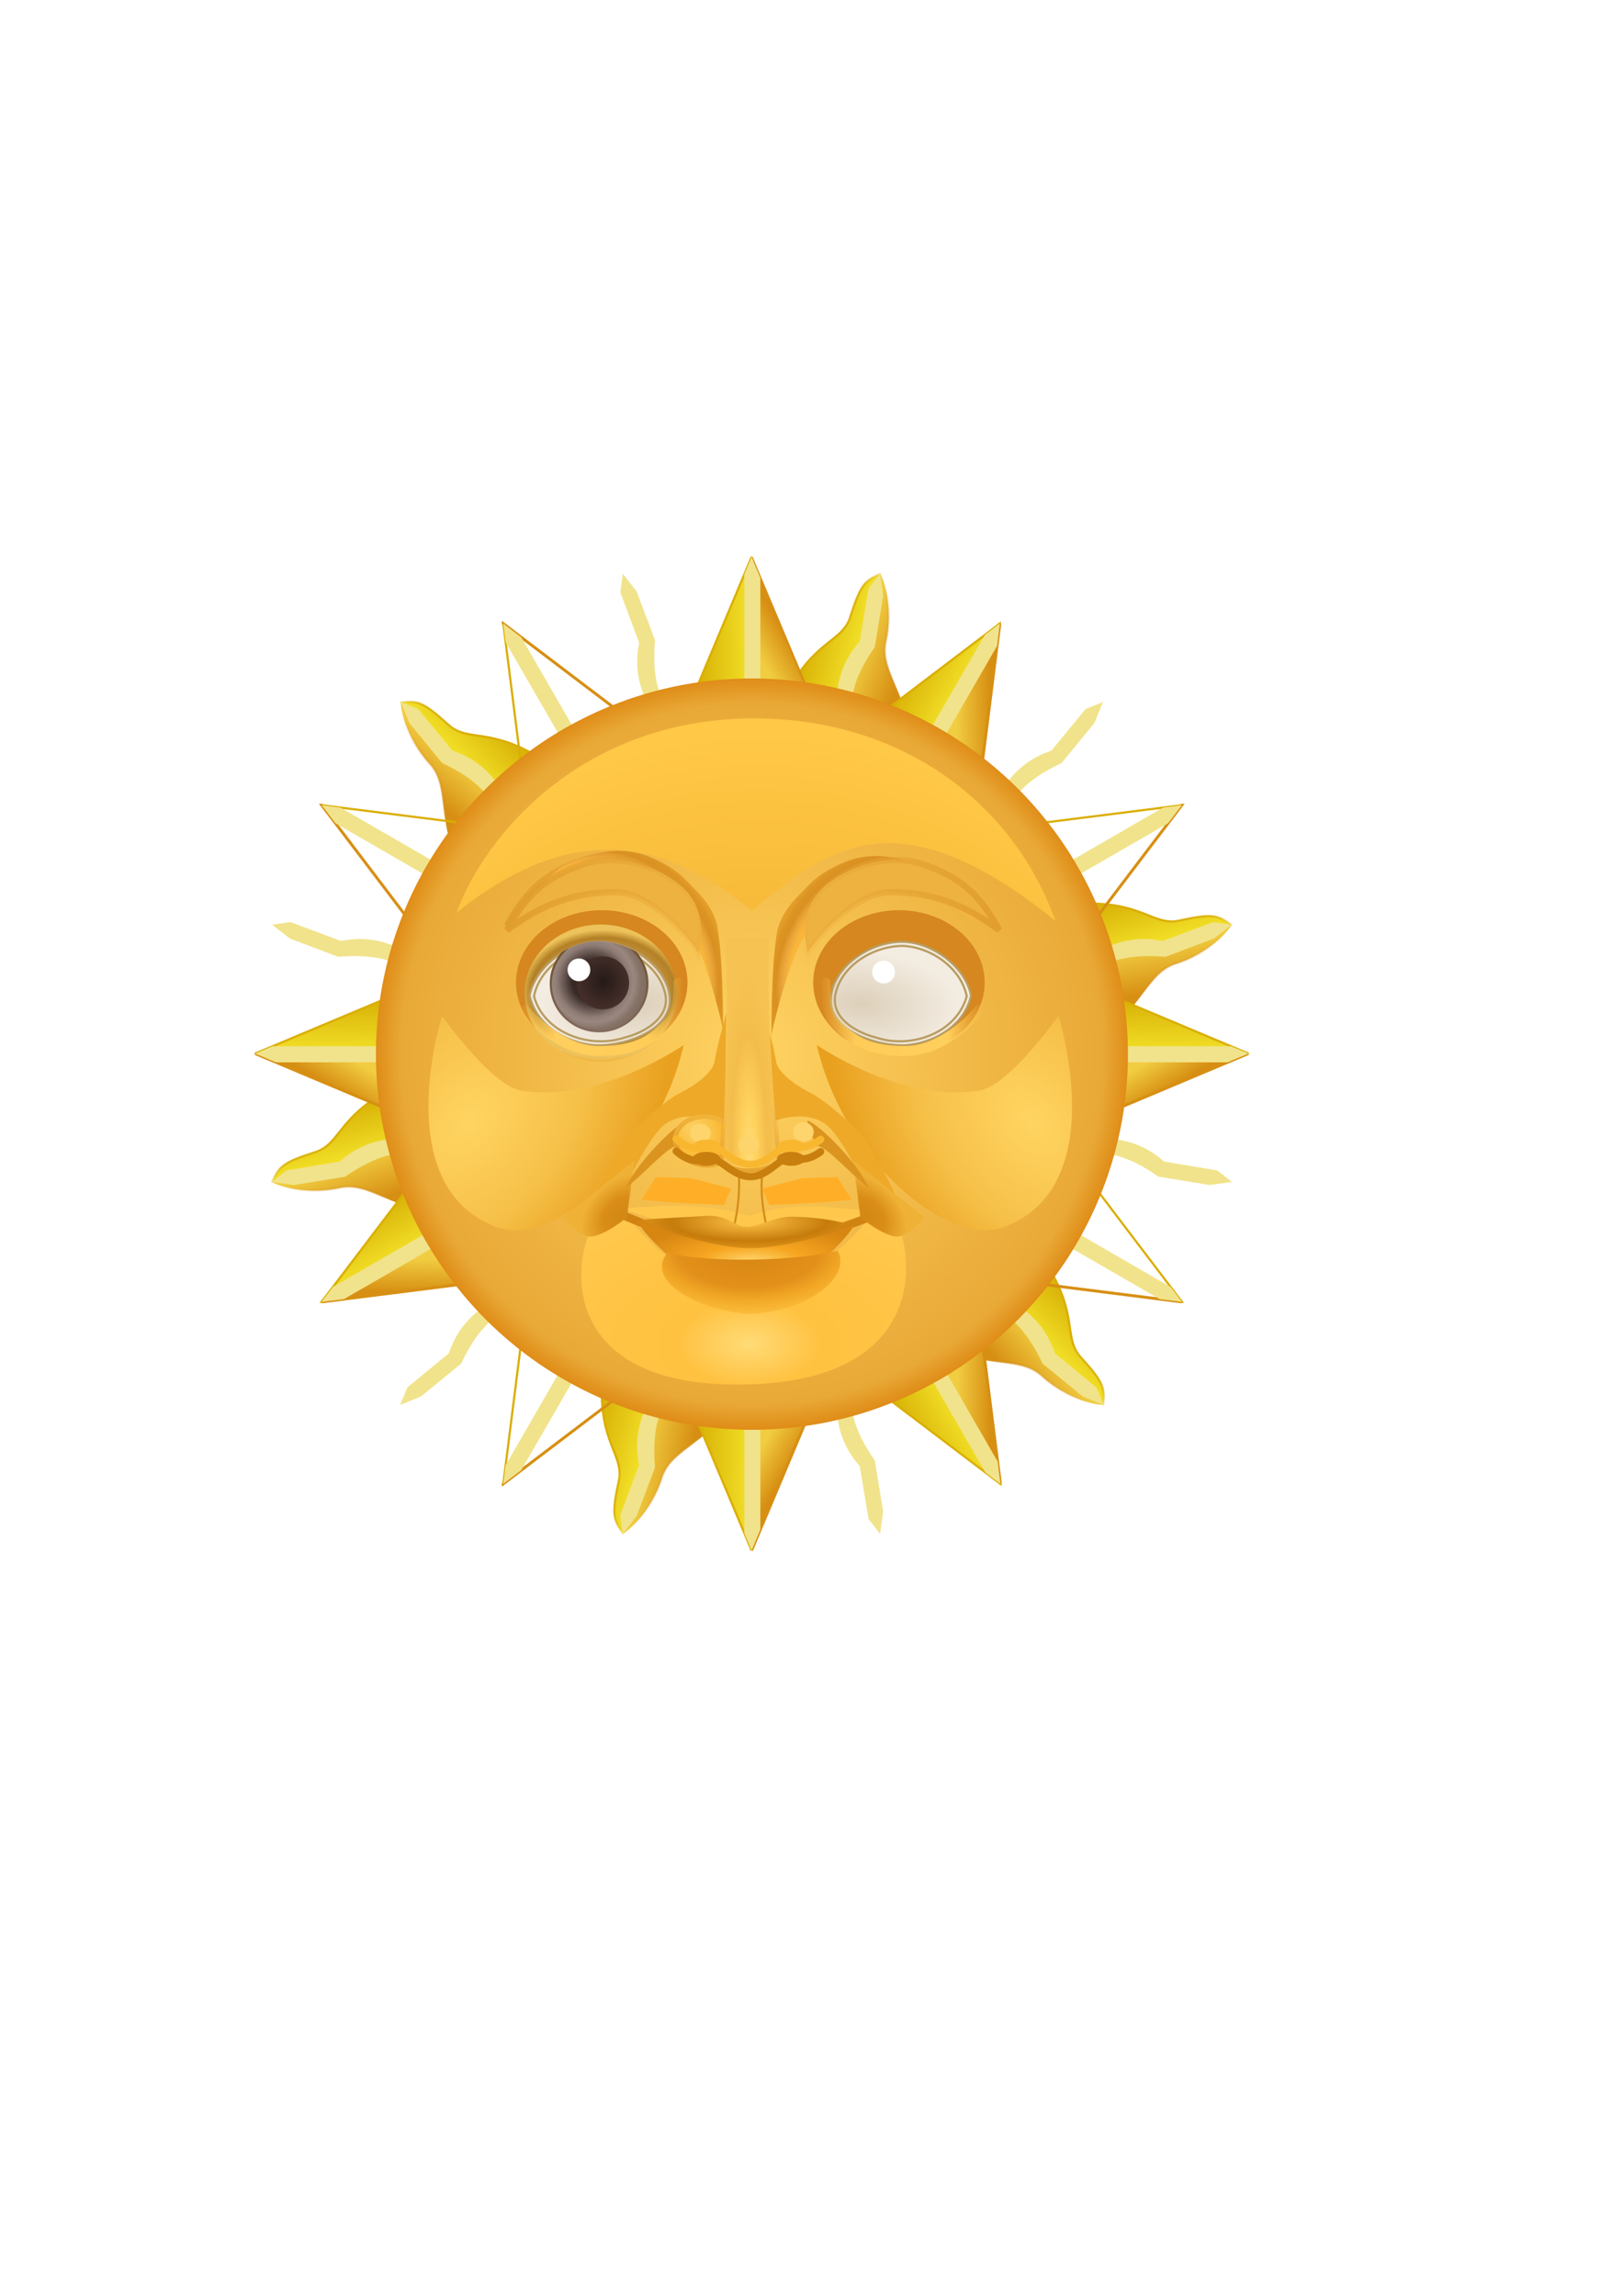 <?xml version="1.0" encoding="UTF-8"?>
<svg width="210mm" height="297mm" version="1.1" xmlns="http://www.w3.org/2000/svg" xmlns:xlink="http://www.w3.org/1999/xlink">
<defs>
<linearGradient id="l">
<stop stop-color="#e09d2e" offset="0"/>
<stop stop-color="#e09d2e" stop-opacity="0" offset="1"/>
</linearGradient>
<linearGradient id="w">
<stop stop-color="#d38715" offset="0"/>
<stop stop-color="#da8e18" offset=".468"/>
<stop stop-color="#efb136" offset="1"/>
</linearGradient>
<linearGradient id="x">
<stop stop-color="#ffd461" offset="0"/>
<stop stop-color="#f6c048" offset=".565"/>
<stop stop-color="#e9a01f" offset="1"/>
</linearGradient>
<linearGradient id="bl">
<stop stop-color="#d78f13" offset="0"/>
<stop stop-color="#d78f13" stop-opacity="0" offset="1"/>
</linearGradient>
<linearGradient id="bm">
<stop stop-color="#daae03" offset="0"/>
<stop stop-color="#daae03" stop-opacity="0" offset="1"/>
</linearGradient>
<linearGradient id="y">
<stop stop-color="#ffcc54" stop-opacity="0" offset="0"/>
<stop stop-color="#ffcf5d" offset=".224"/>
<stop stop-color="#ffcc58" offset=".786"/>
<stop stop-color="#ffcc58" stop-opacity="0" offset="1"/>
</linearGradient>
<linearGradient id="ay">
<stop stop-color="#df9a27" offset="0"/>
<stop stop-color="#f1b33a" offset="1"/>
</linearGradient>
<linearGradient id="az">
<stop stop-color="#fdd265" offset="0"/>
<stop stop-color="#f9b730" offset="1"/>
</linearGradient>
<linearGradient id="u">
<stop stop-color="#f8b942" offset="0"/>
<stop stop-color="#f9b63a" offset=".825"/>
<stop stop-color="#eba73b" offset=".871"/>
<stop stop-color="#d99021" offset=".924"/>
<stop stop-color="#dc9523" offset=".968"/>
<stop stop-color="#e39d29" offset="1"/>
</linearGradient>
<linearGradient id="ba">
<stop stop-color="#241a18" offset="0"/>
<stop stop-color="#442e29" offset="1"/>
</linearGradient>
<linearGradient id="bb">
<stop stop-color="#231513" offset="0"/>
<stop stop-color="#392a27" offset=".34"/>
<stop stop-color="#8d7b74" offset=".581"/>
<stop stop-color="#9a8880" offset=".666"/>
<stop stop-color="#857165" offset=".785"/>
<stop stop-color="#7a6860" offset="1"/>
</linearGradient>
<linearGradient id="bc">
<stop stop-color="#66491b" offset="0"/>
<stop stop-color="#816a5f" offset="1"/>
</linearGradient>
<linearGradient id="i">
<stop stop-color="#ddd0ba" offset="0"/>
<stop stop-color="#f3ece1" offset="1"/>
</linearGradient>
<linearGradient id="bd">
<stop stop-color="#f2eadc" stop-opacity="0" offset="0"/>
<stop stop-color="#b38025" offset=".688"/>
<stop stop-color="#edc25b" offset=".789"/>
<stop stop-color="#edc25b" offset=".842"/>
<stop stop-color="#f0b340" offset=".895"/>
<stop stop-color="#d48114" offset="1"/>
</linearGradient>
<linearGradient id="j">
<stop stop-color="#f1cd41" offset="0"/>
<stop stop-color="#d78f13" offset="1"/>
</linearGradient>
<linearGradient id="k">
<stop stop-color="#f1de26" offset="0"/>
<stop stop-color="#d5ac03" offset="1"/>
</linearGradient>
<radialGradient id="an" cx="360.99" cy="511.24" r="192.11" gradientTransform="matrix(1.001 0 -0 1 -.097 -.968)" gradientUnits="userSpaceOnUse">
<stop stop-color="#ffd362" offset="0"/>
<stop stop-color="#e9a937" offset=".931"/>
<stop stop-color="#df8c17" offset="1"/>
</radialGradient>
<filter id="a" x="-.714" y="-.08" width="2.429" height="1.16">
<feGaussianBlur stdDeviation="2.334"/>
</filter>
<clipPath id="b">
<path d="m368.56 272.38-29.281 69.625 29.281 0.344 29.281-0.344-29.281-69.625z" color="#000000"/>
</clipPath>
<linearGradient id="h" x1="368.93" x2="383.2" y1="315.93" y2="307.36" gradientUnits="userSpaceOnUse" xlink:href="#j"/>
<linearGradient id="g" x1="366.79" x2="339.28" y1="314.51" y2="314.86" gradientUnits="userSpaceOnUse" xlink:href="#k"/>
<linearGradient id="bh" x1="366.79" x2="339.28" y1="314.51" y2="314.86" gradientTransform="translate(-1.01)" gradientUnits="userSpaceOnUse" xlink:href="#k"/>
<linearGradient id="bg" x1="368.93" x2="383.2" y1="315.93" y2="307.36" gradientTransform="translate(-1.01)" gradientUnits="userSpaceOnUse" xlink:href="#j"/>
<linearGradient id="bf" x1="366.79" x2="339.28" y1="314.51" y2="314.86" gradientTransform="matrix(0 1 1 0 -147.58 146.57)" gradientUnits="userSpaceOnUse" xlink:href="#k"/>
<linearGradient id="be" x1="368.93" x2="383.2" y1="315.93" y2="307.36" gradientTransform="matrix(0 1 1 0 -147.58 146.57)" gradientUnits="userSpaceOnUse" xlink:href="#j"/>
<clipPath id="cr">
<path d="m368.56 272.38-29.281 69.625 29.281 0.344 29.281-0.344-29.281-69.625z" color="#000000"/>
</clipPath>
<filter id="ae">
<feGaussianBlur stdDeviation="0.597"/>
</filter>
<radialGradient id="t" cx="313.15" cy="491.49" r="34.858" gradientTransform="matrix(-1.391 .138 -.073 -.738 784.4 810.05)" gradientUnits="userSpaceOnUse" xlink:href="#i"/>
<radialGradient id="s" cx="291.67" cy="490.45" r="43.716" gradientTransform="matrix(1.357 -.009 .006 1.056 -106.65 -31.082)" gradientUnits="userSpaceOnUse" xlink:href="#bd"/>
<radialGradient id="r" cx="313.15" cy="491.49" r="34.858" gradientTransform="matrix(-1.391 .138 -.073 -.738 785.41 810.05)" gradientUnits="userSpaceOnUse" xlink:href="#i"/>
<filter id="ad">
<feGaussianBlur stdDeviation="0.471"/>
</filter>
<filter id="ac" x="-.6" y="-.6" width="2.2" height="2.2">
<feGaussianBlur stdDeviation="2.652"/>
</filter>
<filter id="ab" x="-.109" y="-.107" width="1.217" height="1.215">
<feGaussianBlur stdDeviation="1.028"/>
</filter>
<radialGradient id="q" cx="290.74" cy="483.38" r="24.147" gradientTransform="matrix(1.248 .069 -.068 1.258 -39.176 -144.79)" gradientUnits="userSpaceOnUse" xlink:href="#bb"/>
<linearGradient id="v" x1="292.44" x2="293.2" y1="453" y2="508.65" gradientUnits="userSpaceOnUse" xlink:href="#bc"/>
<radialGradient id="p" cx="294.18" cy="481.45" r="11.364" gradientTransform="matrix(.942 1.1905e-6 -1.2773e-6 1.011 16.947 -5.356)" gradientUnits="userSpaceOnUse" xlink:href="#ba"/>
<clipPath id="cq">
<path d="m326.85 490.01c0.505 14.627-19.987 22.283-34.322 22.554-10.847 0.205-30.188-6.416-34.322-24.322 2.685-14.118 18.968-26.214 33.564-26.342 16.359-0.143 34.548 12.734 35.079 28.11z" color="#000000" fill="url(#am)" stroke="#b99c61" stroke-width="1.063"/>
</clipPath>
<radialGradient id="am" cx="313.15" cy="491.49" r="34.858" gradientTransform="matrix(-1.391 .138 -.073 -.738 783.63 811.47)" gradientUnits="userSpaceOnUse" xlink:href="#i"/>
<clipPath id="cp">
<path d="m257.14 489.3c-0.505 14.627 19.987 22.283 34.322 22.554 10.847 0.205 30.188-6.416 34.322-24.322-2.685-14.118-18.968-26.214-33.564-26.342-16.359-0.143-34.548 12.734-35.079 28.11z" color="#000000" fill="url(#al)" stroke="#b99c61" stroke-width="1.063"/>
</clipPath>
<radialGradient id="al" cx="313.15" cy="491.49" r="34.858" gradientTransform="matrix(1.391 .138 .073 -.738 -199.64 810.76)" gradientUnits="userSpaceOnUse" xlink:href="#i"/>
<filter id="by">
<feGaussianBlur stdDeviation="2.091"/>
</filter>
<filter id="bx">
<feGaussianBlur stdDeviation="2.091"/>
</filter>
<radialGradient id="ak" cx="80.945" cy="502.17" r="50.878" gradientTransform="matrix(1.071 -.447 .503 1.204 -43.513 -92.612)" gradientUnits="userSpaceOnUse" xlink:href="#u"/>
<filter id="aa">
<feGaussianBlur stdDeviation="2.844"/>
</filter>
<radialGradient id="aj" cx="80.945" cy="502.17" r="50.878" gradientTransform="matrix(1.071 -.447 .503 1.204 -42.503 -92.612)" gradientUnits="userSpaceOnUse" xlink:href="#u"/>
<radialGradient id="o" cx="338.97" cy="554.24" r="13.889" gradientTransform="matrix(.751 .796 -.62 .578 428.35 -35.517)" gradientUnits="userSpaceOnUse" xlink:href="#az"/>
<radialGradient id="n" cx="330.49" cy="569.15" r="13.889" gradientTransform="matrix(-.98 1.077 -.933 -.84 1191 690.9)" gradientUnits="userSpaceOnUse" xlink:href="#ay"/>
<filter id="bw" x="-.084" y="-.101" width="1.169" height="1.201">
<feGaussianBlur stdDeviation="0.901"/>
</filter>
<filter id="bv" x="-.084" y="-.1" width="1.169" height="1.2">
<feGaussianBlur stdDeviation="0.901"/>
</filter>
<radialGradient id="ai" cx="368.69" cy="528.93" r="15.259" gradientTransform="matrix(.868 -.01 .069 5.694 10.016 -2444.7)" gradientUnits="userSpaceOnUse">
<stop stop-color="#ffdb77" offset="0"/>
<stop stop-color="#fed15b" offset=".287"/>
<stop stop-color="#f4bd4b" offset=".655"/>
<stop stop-color="#f6c251" offset="1"/>
</radialGradient>
<linearGradient id="ax" x1="94.286" x2="93.929" y1="583.43" y2="539.86" gradientTransform="translate(258.28 -1.071)" gradientUnits="userSpaceOnUse">
<stop stop-color="#df9621" offset="0"/>
<stop stop-color="#e4a333" stop-opacity="0" offset="1"/>
</linearGradient>
<filter id="bu" x="-.151" y="-.037" width="1.301" height="1.075">
<feGaussianBlur stdDeviation="1.781"/>
</filter>
<filter id="bt" x="-.342" y="-.369" width="1.685" height="1.737">
<feGaussianBlur stdDeviation="1.426"/>
</filter>
<filter id="bs" x="-.342" y="-.369" width="1.685" height="1.737">
<feGaussianBlur stdDeviation="1.426"/>
</filter>
<filter id="br" x="-.342" y="-.369" width="1.685" height="1.737">
<feGaussianBlur stdDeviation="1.426"/>
</filter>
<filter id="z" x="-.058" y="-.27" width="1.117" height="1.541">
<feGaussianBlur stdDeviation="1.803"/>
</filter>
<filter id="bq" x="-.073" y="-.102" width="1.147" height="1.203">
<feGaussianBlur stdDeviation="1.973"/>
</filter>
<filter id="bp" x="-.073" y="-.102" width="1.147" height="1.203">
<feGaussianBlur stdDeviation="1.973"/>
</filter>
<filter id="co" x="-.109" y="-.133" width="1.218" height="1.267">
<feGaussianBlur stdDeviation="3.801"/>
</filter>
<filter id="cn" x="-.109" y="-.133" width="1.218" height="1.267">
<feGaussianBlur stdDeviation="3.801"/>
</filter>
<linearGradient id="bo" x1="-278.18" x2="-198.04" y1="497.2" y2="497.2" gradientTransform="translate(532.35)" gradientUnits="userSpaceOnUse" xlink:href="#y"/>
<filter id="ah">
<feGaussianBlur stdDeviation="1.481"/>
</filter>
<linearGradient id="bn" x1="-278.18" x2="-198.04" y1="497.2" y2="497.2" gradientUnits="userSpaceOnUse" xlink:href="#y"/>
<linearGradient id="f" x1="366.79" x2="339.28" y1="314.51" y2="314.86" gradientTransform="matrix(-.707 .707 .707 .707 -268.37 -109.93)" gradientUnits="userSpaceOnUse" xlink:href="#k"/>
<linearGradient id="e" x1="369.01" x2="392.13" y1="300.62" y2="302.75" gradientTransform="matrix(-.707 .707 .707 .707 -268.37 -109.93)" gradientUnits="userSpaceOnUse" xlink:href="#j"/>
<linearGradient id="d" x1="-315.71" x2="-321.73" y1="350.77" y2="357.84" gradientUnits="userSpaceOnUse" xlink:href="#bm"/>
<linearGradient id="c" x1="-313.43" x2="-296.99" y1="400.81" y2="380.11" gradientUnits="userSpaceOnUse" xlink:href="#bl"/>
<filter id="cm" x="-.028" y="-.181" width="1.055" height="1.362">
<feGaussianBlur stdDeviation="1.561"/>
</filter>
<filter id="cl" x="-.028" y="-.163" width="1.056" height="1.326">
<feGaussianBlur stdDeviation="1.047"/>
</filter>
<radialGradient id="aw" cx="-134.6" cy="637.41" r="47.156" gradientTransform="matrix(.002 .371 -1.504 .006 1325.6 643.33)" gradientUnits="userSpaceOnUse">
<stop stop-color="#ffc549" offset="0"/>
<stop stop-color="#c67b0b" offset=".538"/>
<stop stop-color="#f4aa29" offset="1"/>
</radialGradient>
<filter id="ck" x="-.083" y="-.213" width="1.167" height="1.427">
<feGaussianBlur stdDeviation="2.286"/>
</filter>
<radialGradient id="av" cx="370" cy="611.33" r="32.857" gradientTransform="matrix(.002 .565 -1.808 .006 1472.2 404.46)" gradientUnits="userSpaceOnUse">
<stop stop-color="#ffd86f" offset="0"/>
<stop stop-color="#f7a621" offset=".423"/>
<stop stop-color="#d78612" offset="1"/>
</radialGradient>
<radialGradient id="au" cx="119.7" cy="571.66" r="36.013" gradientTransform="matrix(.003 .856 -1.673 .005 1322.3 506.55)" gradientUnits="userSpaceOnUse">
<stop stop-color="#d78612" offset="0"/>
<stop stop-color="#e2901a" offset=".571"/>
<stop stop-color="#f1a725" offset=".757"/>
<stop stop-color="#fcbd3c" offset="1"/>
</radialGradient>
<radialGradient id="at" cx="113.14" cy="676.27" r="66.766" gradientTransform="matrix(2.254 .008 -.005 1.352 114.7 -258.3)" gradientUnits="userSpaceOnUse">
<stop stop-color="#ffdb77" offset="0"/>
<stop stop-color="#ffc13f" offset=".238"/>
<stop stop-color="#ffca52" offset="1"/>
</radialGradient>
<filter id="cj" x="-.11" y="-.165" width="1.22" height="1.329">
<feGaussianBlur stdDeviation="6.08"/>
</filter>
<filter id="ci" x="-.062" y="-.409" width="1.124" height="1.818">
<feGaussianBlur stdDeviation="3.185"/>
</filter>
<filter id="ch" x="-.159" y="-.449" width="1.319" height="1.898">
<feGaussianBlur stdDeviation="5.796"/>
</filter>
<filter id="cg" x="-.417" y="-.234" width="1.835" height="1.468">
<feGaussianBlur stdDeviation="2.856"/>
</filter>
<radialGradient id="as" cx="43.437" cy="548.14" r="62.914" gradientTransform="matrix(.985 .815 -1.207 1.46 848.29 -287.24)" gradientUnits="userSpaceOnUse" xlink:href="#x"/>
<radialGradient id="ar" cx="43.437" cy="548.14" r="62.914" gradientTransform="matrix(.985 .815 -1.207 1.46 315.94 -287.24)" gradientUnits="userSpaceOnUse" xlink:href="#x"/>
<filter id="cf" x="-.176" y="-.211" width="1.353" height="1.421">
<feGaussianBlur stdDeviation="9.179"/>
</filter>
<filter id="ce" x="-.165" y="-.197" width="1.331" height="1.395">
<feGaussianBlur stdDeviation="8.605"/>
</filter>
<radialGradient id="aq" cx="44.508" cy="1030.6" r="146.97" gradientTransform="matrix(1.684 -.003 .004 1.754 293.1 -1191.4)" gradientUnits="userSpaceOnUse">
<stop stop-color="#e9a01f" offset="0"/>
<stop stop-color="#fbc240" offset=".858"/>
<stop stop-color="#ffc846" offset="1"/>
</radialGradient>
<filter id="cd" x="-.072" y="-.214" width="1.145" height="1.427">
<feGaussianBlur stdDeviation="8.82"/>
</filter>
<filter id="cc" x="-.168" y="-.109" width="1.337" height="1.217">
<feGaussianBlur stdDeviation="4.713"/>
</filter>
<filter id="cb" x="-.168" y="-.109" width="1.337" height="1.217">
<feGaussianBlur stdDeviation="4.713"/>
</filter>
<radialGradient id="ap" cx="301.03" cy="593.77" r="17.925" gradientTransform="matrix(-.669 -.626 .878 -.938 -16.037 1339.8)" gradientUnits="userSpaceOnUse" xlink:href="#w"/>
<filter id="ag" x="-.186" y="-.175" width="1.372" height="1.349">
<feGaussianBlur stdDeviation="2.699"/>
</filter>
<radialGradient id="ao" cx="301.03" cy="593.77" r="17.925" gradientTransform="matrix(-.669 -.626 .878 -.938 -548.39 1339.8)" gradientUnits="userSpaceOnUse" xlink:href="#w"/>
<filter id="af" x="-.257" y="-.236" width="1.515" height="1.471">
<feGaussianBlur stdDeviation="3.24"/>
</filter>
<filter id="ca" x="-.398" y="-1.282" width="1.796" height="3.564">
<feGaussianBlur stdDeviation="7.283"/>
</filter>
<filter id="bz" x="-.398" y="-1.282" width="1.796" height="3.564">
<feGaussianBlur stdDeviation="7.283"/>
</filter>
<linearGradient id="bk" x1="-291.96" x2="-181.86" y1="441.2" y2="441.2" gradientTransform="translate(532.35)" gradientUnits="userSpaceOnUse" xlink:href="#l"/>
<filter id="m" x="-.133" y="-.277" width="1.267" height="1.554">
<feGaussianBlur stdDeviation="5.272"/>
</filter>
<linearGradient id="bj" x1="-291.96" x2="-181.86" y1="441.2" y2="441.2" gradientTransform="translate(532.35 2.143)" gradientUnits="userSpaceOnUse" xlink:href="#l"/>
<linearGradient id="bi" x1="-291.96" x2="-181.86" y1="441.2" y2="441.2" gradientTransform="translate(2.7441e-7 2.143)" gradientUnits="userSpaceOnUse" xlink:href="#l"/>
</defs>
<g>
<g transform="translate(532.35)">
<path d="m-336.39 343.28 49.475 49.475-23.636 23.663c-6.647-22.432-2.985-33.687-11.864-43.305-7.619-8.252-13.645-20.967-13.975-29.834z" color="#000000" fill="url(#e)" stroke="url(#c)" stroke-linecap="round" stroke-linejoin="round" stroke-width="1.063"/>
<path d="m-336.39 343.28 49.475 49.475 20.462-20.948c-26.021-16.809-36.822-8.57-46.554-17.382-12.361-11.194-14.75-11.73-23.383-11.145z" color="#000000" fill="url(#f)" stroke="url(#d)" stroke-linejoin="round" stroke-width="1.063"/>
<path transform="matrix(-.707 .707 .707 .707 -268.37 -109.93)" d="m368.56 272.38-3.562 8.469 2.525 26.206c-6.65 13.414-5.178 24.507-2.525 35.263l3.562 0.031 4.281-0.062c-3.043-8.204-3.164-18.881 2.525-34.474l-2.525-25.245-4.281-10.188z" clip-path="url(#b)" color="#000000" fill="#f1e38b" filter="url(#a)"/>
</g>
<g transform="matrix(.866 -.5 .5 .866 252.68 -13.302)">
<path d="m-336.39 343.28 49.475 49.475-23.636 23.663c-6.647-22.432-2.985-33.687-11.864-43.305-7.619-8.252-13.645-20.967-13.975-29.834z" color="#000000" fill="url(#e)" stroke="url(#c)" stroke-linecap="round" stroke-linejoin="round" stroke-width="1.063"/>
<path d="m-336.39 343.28 49.475 49.475 20.462-20.948c-26.021-16.809-36.822-8.57-46.554-17.382-12.361-11.194-14.75-11.73-23.383-11.145z" color="#000000" fill="url(#f)" stroke="url(#d)" stroke-linejoin="round" stroke-width="1.063"/>
<path transform="matrix(-.707 .707 .707 .707 -268.37 -109.93)" d="m368.56 272.38-3.562 8.469 2.525 26.206c-6.65 13.414-5.178 24.507-2.525 35.263l3.562 0.031 4.281-0.062c-3.043-8.204-3.164-18.881 2.525-34.474l-2.525-25.245-4.281-10.188z" clip-path="url(#b)" color="#000000" fill="#f1e38b" filter="url(#a)"/>
</g>
<g transform="matrix(.5 -.866 .866 .5 3.835 115.01)">
<path d="m-336.39 343.28 49.475 49.475-23.636 23.663c-6.647-22.432-2.985-33.687-11.864-43.305-7.619-8.252-13.645-20.967-13.975-29.834z" color="#000000" fill="url(#e)" stroke="url(#c)" stroke-linecap="round" stroke-linejoin="round" stroke-width="1.063"/>
<path d="m-336.39 343.28 49.475 49.475 20.462-20.948c-26.021-16.809-36.822-8.57-46.554-17.382-12.361-11.194-14.75-11.73-23.383-11.145z" color="#000000" fill="url(#f)" stroke="url(#d)" stroke-linejoin="round" stroke-width="1.063"/>
<path transform="matrix(-.707 .707 .707 .707 -268.37 -109.93)" d="m368.56 272.38-3.562 8.469 2.525 26.206c-6.65 13.414-5.178 24.507-2.525 35.263l3.562 0.031 4.281-0.062c-3.043-8.204-3.164-18.881 2.525-34.474l-2.525-25.245-4.281-10.188z" clip-path="url(#b)" color="#000000" fill="#f1e38b" filter="url(#a)"/>
</g>
<g transform="matrix(0 -1 1 0 -147.52 350.56)">
<path d="m-336.39 343.28 49.475 49.475-23.636 23.663c-6.647-22.432-2.985-33.687-11.864-43.305-7.619-8.252-13.645-20.967-13.975-29.834z" color="#000000" fill="url(#e)" stroke="url(#c)" stroke-linecap="round" stroke-linejoin="round" stroke-width="1.063"/>
<path d="m-336.39 343.28 49.475 49.475 20.462-20.948c-26.021-16.809-36.822-8.57-46.554-17.382-12.361-11.194-14.75-11.73-23.383-11.145z" color="#000000" fill="url(#f)" stroke="url(#d)" stroke-linejoin="round" stroke-width="1.063"/>
<path transform="matrix(-.707 .707 .707 .707 -268.37 -109.93)" d="m368.56 272.38-3.562 8.469 2.525 26.206c-6.65 13.414-5.178 24.507-2.525 35.263l3.562 0.031 4.281-0.062c-3.043-8.204-3.164-18.881 2.525-34.474l-2.525-25.245-4.281-10.188z" clip-path="url(#b)" color="#000000" fill="#f1e38b" filter="url(#a)"/>
</g>
<g transform="matrix(-.5 -.866 .866 -.5 -160.82 630.23)">
<path d="m-336.39 343.28 49.475 49.475-23.636 23.663c-6.647-22.432-2.985-33.687-11.864-43.305-7.619-8.252-13.645-20.967-13.975-29.834z" color="#000000" fill="url(#e)" stroke="url(#c)" stroke-linecap="round" stroke-linejoin="round" stroke-width="1.063"/>
<path d="m-336.39 343.28 49.475 49.475 20.462-20.948c-26.021-16.809-36.822-8.57-46.554-17.382-12.361-11.194-14.75-11.73-23.383-11.145z" color="#000000" fill="url(#f)" stroke="url(#d)" stroke-linejoin="round" stroke-width="1.063"/>
<path transform="matrix(-.707 .707 .707 .707 -268.37 -109.93)" d="m368.56 272.38-3.562 8.469 2.525 26.206c-6.65 13.414-5.178 24.507-2.525 35.263l3.562 0.031 4.281-0.062c-3.043-8.204-3.164-18.881 2.525-34.474l-2.525-25.245-4.281-10.188z" clip-path="url(#b)" color="#000000" fill="#f1e38b" filter="url(#a)"/>
</g>
<g transform="matrix(-.866 -.5 .5 -.866 -32.507 879.07)">
<path d="m-336.39 343.28 49.475 49.475-23.636 23.663c-6.647-22.432-2.985-33.687-11.864-43.305-7.619-8.252-13.645-20.967-13.975-29.834z" color="#000000" fill="url(#e)" stroke="url(#c)" stroke-linecap="round" stroke-linejoin="round" stroke-width="1.063"/>
<path d="m-336.39 343.28 49.475 49.475 20.462-20.948c-26.021-16.809-36.822-8.57-46.554-17.382-12.361-11.194-14.75-11.73-23.383-11.145z" color="#000000" fill="url(#f)" stroke="url(#d)" stroke-linejoin="round" stroke-width="1.063"/>
<path transform="matrix(-.707 .707 .707 .707 -268.37 -109.93)" d="m368.56 272.38-3.562 8.469 2.525 26.206c-6.65 13.414-5.178 24.507-2.525 35.263l3.562 0.031 4.281-0.062c-3.043-8.204-3.164-18.881 2.525-34.474l-2.525-25.245-4.281-10.188z" clip-path="url(#b)" color="#000000" fill="#f1e38b" filter="url(#a)"/>
</g>
<g transform="matrix(0 -1 -1 0 882.91 350.56)">
<path d="m-336.39 343.28 49.475 49.475-23.636 23.663c-6.647-22.432-2.985-33.687-11.864-43.305-7.619-8.252-13.645-20.967-13.975-29.834z" color="#000000" fill="url(#e)" stroke="url(#c)" stroke-linecap="round" stroke-linejoin="round" stroke-width="1.063"/>
<path d="m-336.39 343.28 49.475 49.475 20.462-20.948c-26.021-16.809-36.822-8.57-46.554-17.382-12.361-11.194-14.75-11.73-23.383-11.145z" color="#000000" fill="url(#f)" stroke="url(#d)" stroke-linejoin="round" stroke-width="1.063"/>
<path transform="matrix(-.707 .707 .707 .707 -268.37 -109.93)" d="m368.56 272.38-3.562 8.469 2.525 26.206c-6.65 13.414-5.178 24.507-2.525 35.263l3.562 0.031 4.281-0.062c-3.043-8.204-3.164-18.881 2.525-34.474l-2.525-25.245-4.281-10.188z" clip-path="url(#b)" color="#000000" fill="#f1e38b" filter="url(#a)"/>
</g>
<g transform="matrix(-.5 -.866 -.866 .5 731.56 115.01)">
<path d="m-336.39 343.28 49.475 49.475-23.636 23.663c-6.647-22.432-2.985-33.687-11.864-43.305-7.619-8.252-13.645-20.967-13.975-29.834z" color="#000000" fill="url(#e)" stroke="url(#c)" stroke-linecap="round" stroke-linejoin="round" stroke-width="1.063"/>
<path d="m-336.39 343.28 49.475 49.475 20.462-20.948c-26.021-16.809-36.822-8.57-46.554-17.382-12.361-11.194-14.75-11.73-23.383-11.145z" color="#000000" fill="url(#f)" stroke="url(#d)" stroke-linejoin="round" stroke-width="1.063"/>
<path transform="matrix(-.707 .707 .707 .707 -268.37 -109.93)" d="m368.56 272.38-3.562 8.469 2.525 26.206c-6.65 13.414-5.178 24.507-2.525 35.263l3.562 0.031 4.281-0.062c-3.043-8.204-3.164-18.881 2.525-34.474l-2.525-25.245-4.281-10.188z" clip-path="url(#b)" color="#000000" fill="#f1e38b" filter="url(#a)"/>
</g>
<g transform="matrix(-.866 -.5 -.5 .866 482.71 -13.302)">
<path d="m-336.39 343.28 49.475 49.475-23.636 23.663c-6.647-22.432-2.985-33.687-11.864-43.305-7.619-8.252-13.645-20.967-13.975-29.834z" color="#000000" fill="url(#e)" stroke="url(#c)" stroke-linecap="round" stroke-linejoin="round" stroke-width="1.063"/>
<path d="m-336.39 343.28 49.475 49.475 20.462-20.948c-26.021-16.809-36.822-8.57-46.554-17.382-12.361-11.194-14.75-11.73-23.383-11.145z" color="#000000" fill="url(#f)" stroke="url(#d)" stroke-linejoin="round" stroke-width="1.063"/>
<path transform="matrix(-.707 .707 .707 .707 -268.37 -109.93)" d="m368.56 272.38-3.562 8.469 2.525 26.206c-6.65 13.414-5.178 24.507-2.525 35.263l3.562 0.031 4.281-0.062c-3.043-8.204-3.164-18.881 2.525-34.474l-2.525-25.245-4.281-10.188z" clip-path="url(#b)" color="#000000" fill="#f1e38b" filter="url(#a)"/>
</g>
<g transform="matrix(-1 0 0 1 203.04 7.2526e-6)">
<path d="m-336.39 343.28 49.475 49.475-23.636 23.663c-6.647-22.432-2.985-33.687-11.864-43.305-7.619-8.252-13.645-20.967-13.975-29.834z" color="#000000" fill="url(#e)" stroke="url(#c)" stroke-linecap="round" stroke-linejoin="round" stroke-width="1.063"/>
<path d="m-336.39 343.28 49.475 49.475 20.462-20.948c-26.021-16.809-36.822-8.57-46.554-17.382-12.361-11.194-14.75-11.73-23.383-11.145z" color="#000000" fill="url(#f)" stroke="url(#d)" stroke-linejoin="round" stroke-width="1.063"/>
<path transform="matrix(-.707 .707 .707 .707 -268.37 -109.93)" d="m368.56 272.38-3.562 8.469 2.525 26.206c-6.65 13.414-5.178 24.507-2.525 35.263l3.562 0.031 4.281-0.062c-3.043-8.204-3.164-18.881 2.525-34.474l-2.525-25.245-4.281-10.188z" clip-path="url(#b)" color="#000000" fill="#f1e38b" filter="url(#a)"/>
</g>
<g transform="matrix(-.866 .5 .5 .866 -32.507 151.35)">
<path d="m-336.39 343.28 49.475 49.475-23.636 23.663c-6.647-22.432-2.985-33.687-11.864-43.305-7.619-8.252-13.645-20.967-13.975-29.834z" color="#000000" fill="url(#e)" stroke="url(#c)" stroke-linecap="round" stroke-linejoin="round" stroke-width="1.063"/>
<path d="m-336.39 343.28 49.475 49.475 20.462-20.948c-26.021-16.809-36.822-8.57-46.554-17.382-12.361-11.194-14.75-11.73-23.383-11.145z" color="#000000" fill="url(#f)" stroke="url(#d)" stroke-linejoin="round" stroke-width="1.063"/>
<path transform="matrix(-.707 .707 .707 .707 -268.37 -109.93)" d="m368.56 272.38-3.562 8.469 2.525 26.206c-6.65 13.414-5.178 24.507-2.525 35.263l3.562 0.031 4.281-0.062c-3.043-8.204-3.164-18.881 2.525-34.474l-2.525-25.245-4.281-10.188z" clip-path="url(#b)" color="#000000" fill="#f1e38b" filter="url(#a)"/>
</g>
<g transform="matrix(-.5 .866 .866 .5 -160.82 400.2)">
<path d="m-336.39 343.28 49.475 49.475-23.636 23.663c-6.647-22.432-2.985-33.687-11.864-43.305-7.619-8.252-13.645-20.967-13.975-29.834z" color="#000000" fill="url(#e)" stroke="url(#c)" stroke-linecap="round" stroke-linejoin="round" stroke-width="1.063"/>
<path d="m-336.39 343.28 49.475 49.475 20.462-20.948c-26.021-16.809-36.822-8.57-46.554-17.382-12.361-11.194-14.75-11.73-23.383-11.145z" color="#000000" fill="url(#f)" stroke="url(#d)" stroke-linejoin="round" stroke-width="1.063"/>
<path transform="matrix(-.707 .707 .707 .707 -268.37 -109.93)" d="m368.56 272.38-3.562 8.469 2.525 26.206c-6.65 13.414-5.178 24.507-2.525 35.263l3.562 0.031 4.281-0.062c-3.043-8.204-3.164-18.881 2.525-34.474l-2.525-25.245-4.281-10.188z" clip-path="url(#b)" color="#000000" fill="#f1e38b" filter="url(#a)"/>
</g>
<path d="m367.55 272.38v69.969l29.281-0.344-29.281-69.625z" color="#000000" fill="url(#bg)" stroke="#d78f13" stroke-width="1.063"/>
<path d="m367.55 272.38v69.969l-29.281-0.344 29.281-69.625z" color="#000000" fill="url(#bh)" stroke="#daae03" stroke-width="1.063"/>
<path transform="translate(-1.01)" d="m368.56 272.38-3.562 8.469v61.469l3.562 0.031 4.281-0.062v-59.719l-4.281-10.188z" clip-path="url(#b)" color="#000000" fill="#f1e38b" filter="url(#a)"/>
<g transform="matrix(.866 .5 -.5 .866 305.99 -115.3)">
<path d="m368.56 272.38v69.969l29.281-0.344-29.281-69.625z" color="#000000" fill="url(#h)" stroke="#d78f13" stroke-width="1.417"/>
<path d="m368.56 272.38v69.969l-29.281-0.344 29.281-69.625z" color="#000000" fill="url(#g)" stroke="#daae03" stroke-width="1.063"/>
<path d="m368.56 272.38-3.562 8.469v61.469l3.562 0.031 4.281-0.062v-59.719l-4.281-10.188z" clip-path="url(#b)" color="#000000" fill="#f1e38b" filter="url(#a)"/>
</g>
<g transform="matrix(.5 .866 -.866 .5 629.51 -61.652)">
<path d="m368.56 272.38v69.969l29.281-0.344-29.281-69.625z" color="#000000" fill="url(#h)" stroke="#d78f13" stroke-width="1.417"/>
<path d="m368.56 272.38v69.969l-29.281-0.344 29.281-69.625z" color="#000000" fill="url(#g)" stroke="#daae03" stroke-width="1.063"/>
<path d="m368.56 272.38-3.562 8.469v61.469l3.562 0.031 4.281-0.062v-59.719l-4.281-10.188z" clip-path="url(#b)" color="#000000" fill="#f1e38b" filter="url(#a)"/>
</g>
<g transform="matrix(0 1 -1 0 882.86 146.57)">
<path d="m368.56 272.38v69.969l29.281-0.344-29.281-69.625z" color="#000000" fill="url(#h)" stroke="#d78f13" stroke-width="1.417"/>
<path d="m368.56 272.38v69.969l-29.281-0.344 29.281-69.625z" color="#000000" fill="url(#g)" stroke="#daae03" stroke-width="1.063"/>
<path d="m368.56 272.38-3.562 8.469v61.469l3.562 0.031 4.281-0.062v-59.719l-4.281-10.188z" clip-path="url(#b)" color="#000000" fill="#f1e38b" filter="url(#a)"/>
</g>
<g transform="matrix(-.5 .866 -.866 -.5 998.16 453.57)">
<path d="m368.56 272.38v69.969l29.281-0.344-29.281-69.625z" color="#000000" fill="url(#h)" stroke="#d78f13" stroke-width="1.417"/>
<path d="m368.56 272.38v69.969l-29.281-0.344 29.281-69.625z" color="#000000" fill="url(#g)" stroke="#daae03" stroke-width="1.063"/>
<path d="m368.56 272.38-3.562 8.469v61.469l3.562 0.031 4.281-0.062v-59.719l-4.281-10.188z" clip-path="url(#b)" color="#000000" fill="#f1e38b" filter="url(#a)"/>
</g>
<g transform="matrix(1 0 0 -1 -1.01 1030.4)">
<path d="m368.56 272.38v69.969l29.281-0.344-29.281-69.625z" color="#000000" fill="url(#h)" stroke="#d78f13" stroke-width="1.417"/>
<path d="m368.56 272.38v69.969l-29.281-0.344 29.281-69.625z" color="#000000" fill="url(#g)" stroke="#daae03" stroke-width="1.063"/>
<path d="m368.56 272.38-3.562 8.469v61.469l3.562 0.031 4.281-0.062v-59.719l-4.281-10.188z" clip-path="url(#b)" color="#000000" fill="#f1e38b" filter="url(#a)"/>
</g>
<g transform="matrix(.866 -.5 .5 .866 -209.23 253.35)">
<path d="m368.56 272.38v69.969l29.281-0.344-29.281-69.625z" color="#000000" fill="url(#h)" stroke="#d78f13" stroke-width="1.417"/>
<path d="m368.56 272.38v69.969l-29.281-0.344 29.281-69.625z" color="#000000" fill="url(#g)" stroke="#daae03" stroke-width="1.063"/>
<path d="m368.56 272.38-3.562 8.469v61.469l3.562 0.031 4.281-0.062v-59.719l-4.281-10.188z" clip-path="url(#b)" color="#000000" fill="#f1e38b" filter="url(#a)"/>
</g>
<g transform="matrix(.866 -.5 -.5 -.866 306.26 1145.7)">
<path d="m368.56 272.38v69.969l29.281-0.344-29.281-69.625z" color="#000000" fill="url(#h)" stroke="#d78f13" stroke-width="1.417"/>
<path d="m368.56 272.38v69.969l-29.281-0.344 29.281-69.625z" color="#000000" fill="url(#g)" stroke="#daae03" stroke-width="1.063"/>
<path d="m368.56 272.38-3.562 8.469v61.469l3.562 0.031 4.281-0.062v-59.719l-4.281-10.188z" clip-path="url(#b)" color="#000000" fill="#f1e38b" filter="url(#a)"/>
</g>
<g transform="matrix(.866 .5 .5 -.866 -209.23 777.09)">
<path d="m368.56 272.38v69.969l29.281-0.344-29.281-69.625z" color="#000000" fill="url(#h)" stroke="#d78f13" stroke-width="1.417"/>
<path d="m368.56 272.38v69.969l-29.281-0.344 29.281-69.625z" color="#000000" fill="url(#g)" stroke="#daae03" stroke-width="1.063"/>
<path d="m368.56 272.38-3.562 8.469v61.469l3.562 0.031 4.281-0.062v-59.719l-4.281-10.188z" clip-path="url(#b)" color="#000000" fill="#f1e38b" filter="url(#a)"/>
</g>
<g transform="matrix(.5 .866 .866 -.5 -262.88 453.57)">
<path d="m368.56 272.38v69.969l29.281-0.344-29.281-69.625z" color="#000000" fill="url(#h)" stroke="#d78f13" stroke-width="1.417"/>
<path d="m368.56 272.38v69.969l-29.281-0.344 29.281-69.625z" color="#000000" fill="url(#g)" stroke="#daae03" stroke-width="1.063"/>
<path d="m368.56 272.38-3.562 8.469v61.469l3.562 0.031 4.281-0.062v-59.719l-4.281-10.188z" clip-path="url(#b)" color="#000000" fill="#f1e38b" filter="url(#a)"/>
</g>
<path d="m124.8 515.13h69.969l-0.344 29.281-69.625-29.281z" color="#000000" fill="url(#be)" stroke="#d78f13" stroke-width="1.417"/>
<path d="m124.8 515.13h69.969l-0.344-29.281-69.625 29.281z" color="#000000" fill="url(#bf)" stroke="#daae03" stroke-width="1.063"/>
<path transform="matrix(0 1 1 0 -147.58 146.57)" d="m368.56 272.38-3.562 8.469v61.469l3.562 0.031 4.281-0.062v-59.719l-4.281-10.188z" clip-path="url(#cr)" color="#000000" fill="#f1e38b" filter="url(#a)"/>
<g transform="matrix(-.5 .866 .866 .5 105.77 -61.652)">
<path d="m368.56 272.38v69.969l29.281-0.344-29.281-69.625z" color="#000000" fill="url(#h)" stroke="#d78f13" stroke-width="1.417"/>
<path d="m368.56 272.38v69.969l-29.281-0.344 29.281-69.625z" color="#000000" fill="url(#g)" stroke="#daae03" stroke-width="1.063"/>
<path d="m368.56 272.38-3.562 8.469v61.469l3.562 0.031 4.281-0.062v-59.719l-4.281-10.188z" clip-path="url(#b)" color="#000000" fill="#f1e38b" filter="url(#a)"/>
</g>
<path transform="matrix(.958 0 0 .957 21.757 26.941)" d="m553.06 510.42a191.93 191.93 0 1 1-383.86 0 191.93 191.93 0 1 1 383.86 0z" color="#000000" fill="url(#an)"/>
</g>
<path d="m304.49 590.93c24.207-1.993 39.568-2.413 62.143 3.571 19.846-6.774 35.648-4.776 60.714-2.143 0 0-44.617 15.923-59.617 15.923s-63.24-17.352-63.24-17.352z" fill="#ffc84d" filter="url(#ci)"/>
<path d="m361.35 574.14c0.406 7.852-0.202 16.547-2.648 26.775l8.571 2.5 7.857-2.143c-1.864-8.867-3.352-17.796-2.395-27.132z" fill="none" filter="url(#cg)" stroke="#d58d19" stroke-width="1px"/>
<path d="m302.68 588.39s23.571 40.714 64.286 40c38.601-0.677 63.571-40 63.571-40 10.324-3.971 42.546 86.242-65.714 88.571-114.02 2.454-78.674-94.784-62.143-88.571z" fill="url(#at)" filter="url(#cj)"/>
<path d="m300.44 590.22a2 2 0 0 0-0.812 3.812s35.017 17.393 66.594 16.875c31.484-0.516 66.469-16.844 66.469-16.844a2 2 0 1 0-1.688-3.625s-34.709 15.975-64.844 16.469c-30.042 0.492-64.75-16.469-64.75-16.469a2 2 0 0 0-0.969-0.219z" color="#000000" fill="#d18311" filter="url(#cm)" style="block-progression:tb;text-indent:0;text-transform:none"/>
<path d="m313.42 596.29s28.152-1.543 31.786-1.786c10.714-0.714 14.286 5.357 20 5.357 5.714 0 13.709-5.178 22.5-5 9.945 0.202 20.242 1.605 26.786 3.571 0 0-33.23 13.641-48.929 14.643-16.786 1.071-52.143-16.786-52.143-16.786z" fill="url(#aw)" filter="url(#cl)"/>
<path d="m417.61 599.18c-2.857 6.386-32.733 36.871-50.879 36.871-18.146 0-53.318-31.908-54.747-39.188 7.321 3.078 36.6 13.473 54.747 13.473 18.146 0 43.736-8.615 50.879-11.157z" color="#000000" fill="url(#av)" filter="url(#ck)"/>
<path d="m326.49 612.48c21.253 5.418 63.501 3.933 83.168-0.923 6.577 11.431-11.545 29.013-42.821 30.995-25.071-1.619-51.972-16.269-40.347-30.072z" fill="url(#au)" filter="url(#ch)"/>
<path d="m216.17 496.78s24.13 33.927 38.386 36.365c38.386 6.566 79.802-22.223 79.802-22.223-12.771 56.063-64.027 99.537-91.924 88.893-52.725-20.117-26.264-103.04-26.264-103.04z" fill="url(#as)" filter="url(#ce)"/>
<path transform="matrix(-1 0 0 1 201.45 0)" d="m-316.18 496.78s24.13 33.927 38.386 36.365c38.386 6.566 79.802-22.223 79.802-22.223-12.771 56.063-64.027 99.537-91.924 88.893-52.725-20.117-26.264-103.04-26.264-103.04z" fill="url(#ar)" filter="url(#cf)"/>
<path d="m373.76 351.32c68.369 1.775 121.68 41.22 142.43 98.995-77.871-62.981-111.76-35.37-148.49-5.051-37.209-30.077-82.096-48.822-144.45 1.01 13.729-37.933 62.852-97.23 150.51-94.954z" fill="url(#aq)" filter="url(#cd)"/>
<path d="m350.21 548.08s-17.857-7.143-27.857 4.286-21.429 38.571-23.571 42.857c-2.143 4.286-10.714 7.143-10.714-0.714s14.286-31.429 17.143-36.429 20-20 27.143-23.571c7.143-3.571 16.429-10 17.143-15.714 0.714-5.714 5.714-23.571 5.714-23.571l-0.714 53.571z" fill="#eea929" filter="url(#cc)"/>
<path transform="matrix(-1 0 0 1 196.64 0)" d="m-182.14 548.08s-17.857-7.143-27.857 4.286-21.429 38.571-23.571 42.857c-2.143 4.286-10.714 7.143-10.714-0.714s14.286-31.429 17.143-36.429 20-20 27.143-23.571c7.143-3.571 16.429-10 17.143-15.714 0.714-5.714 5.714-23.571 5.714-23.571l-0.714 53.571z" fill="#eea929" filter="url(#cb)"/>
<path d="m310.15 567.49-3.535 27.779s-13.637 11.112-19.698 9.091c-6.061-2.02-11.617-9.091-11.617-9.091z" fill="url(#ap)" filter="url(#ag)"/>
<path transform="matrix(-1 0 0 1 195.03 0)" d="m-222.2 567.49-3.535 27.779s-13.637 11.112-19.698 9.091c-6.061-2.02-11.617-9.091-11.617-9.091z" fill="url(#ao)" filter="url(#ag)"/>
<path d="m336.1 547.9c-5.58 1.494-24.394 20.227-30.219 33.009 7.4-5.258 21.753-21.529 25.397-20.509 2.434-3.558 4.821-12.5 4.821-12.5z" fill="#db9420" filter="url(#af)"/>
<path transform="matrix(-1 0 0 1 198.52 0)" d="m-196.25 547.9c-5.58 1.494-24.394 20.227-30.219 33.009 7.4-5.258 21.753-21.529 25.397-20.509 2.434-3.558 4.821-12.5 4.821-12.5z" fill="#db9420" filter="url(#af)"/>
<path d="m320.72 575.57 17.173 0.505 19.698 5.051-3.535 8.081-21.718-1.01-18.688-1.515z" fill="#ffaf27" filter="url(#bz)"/>
<path transform="matrix(-1 0 0 1 197.85 0)" d="m-211.63 575.57 17.173 0.505 19.698 5.051-3.535 8.081-21.718-1.01-18.688-1.515z" fill="#ffaf27" filter="url(#ca)"/>
<path d="m341.55 464.04c-1.429-3.571-21.429-30-40.714-30-19.286 0-35.714 5.714-52.857 18.571 9.286-17.143 18.571-25.714 37.143-32.143 18.571-6.429 42.857 2.857 52.143 15 9.286 12.143 4.286 28.571 4.286 28.571z" fill="#eeb240" filter="url(#m)" stroke="url(#bk)" stroke-width="3.1"/>
<g>
<path transform="matrix(1 0 0 1.033 -.949 -17.006)" d="m337.14 481.5a41.921 34.219 0 1 1-83.843 0 41.921 34.219 0 1 1 83.843 0z" color="#000000" fill="#d6871f" filter="url(#cn)"/>
<path transform="matrix(.862 0 0 .83 43.005 82.886)" d="m334.11 485.16a43.184 40.406 0 1 1-86.368 0 43.184 40.406 0 1 1 86.368 0z" color="#000000" fill="url(#s)" filter="url(#bx)"/>
<path d="m327.62 488.58c0.505 14.627-19.987 22.283-34.322 22.554-10.847 0.205-30.188-6.416-34.322-24.322 2.685-14.118 18.968-26.214 33.564-26.342 16.359-0.143 34.548 12.734 35.079 28.11z" color="#000000" fill="url(#t)" filter="url(#ae)" stroke="#b99c61" stroke-width="1.063"/>
<path transform="matrix(-1 0 0 1.033 734.83 -17.006)" d="m337.14 481.5a41.921 34.219 0 1 1-83.843 0 41.921 34.219 0 1 1 83.843 0z" color="#000000" fill="#d6871f" filter="url(#co)"/>
<path transform="matrix(-.862 0 0 .83 690.87 82.886)" d="m334.11 485.16a43.184 40.406 0 1 1-86.368 0 43.184 40.406 0 1 1 86.368 0z" color="#000000" fill="url(#s)" filter="url(#by)"/>
<path transform="matrix(-1 0 0 1 734.89 0)" d="m328.63 488.58c0.505 14.627-19.987 22.283-34.322 22.554-10.847 0.205-30.188-6.416-34.322-24.322 2.685-14.118 18.968-26.214 33.564-26.342 16.359-0.143 34.548 12.734 35.079 28.11z" color="#000000" fill="url(#r)" filter="url(#ae)" stroke="#b99c61" stroke-width="1.063"/>
<path d="m291.94 462.5c-13.622 0.766-28.041 10.813-30.812 24.625 4.971 18.155 27.422 25.795 44.148 20.222 9.551-2.319 22.48-9.472 20.071-21.285-3.103-14.466-19.393-23.808-33.406-23.562z" color="#000000" fill="url(#t)" filter="url(#bq)" stroke="#b99c61" stroke-width="1.063"/>
<path transform="matrix(-1 0 0 1 734.89 0)" d="m292.97 462.5c-13.669 0.785-28.036 10.827-30.844 24.625 5.032 18.174 27.399 25.781 44.148 20.222 9.212-2.312 21.458-8.755 20.289-20.004-2.33-15.249-19.237-25.082-33.594-24.844z" color="#000000" fill="url(#r)" filter="url(#bp)" stroke="#b99c61" stroke-width="1.063"/>
<path d="m331.69 478.03a2.449 2.449 0 0 0-2.281 2.594s0.138 3.305-0.344 7.25-1.786 8.388-3.656 10.312c-5.779 5.948-12.268 13.281-32.344 13.281-19.129 0-34.5-19.188-34.5-19.188a2.46 2.46 0 1 0-3.875 3.031s16.075 21.062 38.375 21.062c21.353 0 30.141-8.881 35.875-14.781 3.398-3.497 4.433-8.739 4.969-13.125s0.375-8.062 0.375-8.062a2.449 2.449 0 0 0-2.594-2.375z" color="#000000" fill="url(#bo)" filter="url(#ah)" style="block-progression:tb;text-indent:0;text-transform:none"/>
<path transform="matrix(-1 0 0 1 203.11 0)" d="m-200.66 478.03a2.449 2.449 0 0 0-2.281 2.594s0.138 3.305-0.344 7.25-1.786 8.388-3.656 10.312c-5.779 5.948-12.268 13.281-32.344 13.281-19.129 0-34.5-19.188-34.5-19.188a2.46 2.46 0 1 0-3.875 3.031s16.075 21.062 38.375 21.062c21.353 0 30.141-8.881 35.875-14.781 3.398-3.497 4.433-8.739 4.969-13.125s0.375-8.062 0.375-8.062a2.449 2.449 0 0 0-2.594-2.375z" color="#000000" fill="url(#bn)" filter="url(#ah)" style="block-progression:tb;text-indent:0;text-transform:none"/>
<g transform="translate(.418 -1.786)" clip-path="url(#cq)">
<path transform="matrix(1 0 0 .989 -1.263 3.444)" d="m317.44 484.66c0 12.971-10.572 23.486-23.612 23.486-13.041 0-23.612-10.515-23.612-23.486 0-12.971 10.572-23.486 23.612-23.486 13.041 0 23.612 10.515 23.612 23.486z" color="#000000" fill="url(#q)" filter="url(#ad)" stroke="url(#v)" stroke-width="1.069"/>
<path transform="matrix(1.132 0 0 1.132 -38.388 -63.309)" d="m305.32 482c0 6.346-5.088 11.49-11.364 11.49-6.276 0-11.364-5.144-11.364-11.49s5.088-11.49 11.364-11.49c6.276 0 11.364 5.144 11.364 11.49z" color="#000000" fill="url(#p)" filter="url(#ab)"/>
<path transform="matrix(1.048 0 0 1.048 -13.721 -22.923)" d="m288.15 476.07c0 2.929-2.374 5.303-5.303 5.303s-5.303-2.374-5.303-5.303 2.374-5.303 5.303-5.303 5.303 2.374 5.303 5.303z" color="#000000" fill="#fff" filter="url(#ac)"/>
</g>
<g transform="translate(149.39 -.714)" clip-path="url(#cp)">
<path transform="matrix(1 0 0 .989 -1.263 3.444)" d="m317.44 484.66c0 12.971-10.572 23.486-23.612 23.486-13.041 0-23.612-10.515-23.612-23.486 0-12.971 10.572-23.486 23.612-23.486 13.041 0 23.612 10.515 23.612 23.486z" color="#000000" fill="url(#q)" filter="url(#ad)" stroke="url(#v)" stroke-width="1.069"/>
<path transform="matrix(1.132 0 0 1.132 -38.388 -63.309)" d="m305.32 482c0 6.346-5.088 11.49-11.364 11.49-6.276 0-11.364-5.144-11.364-11.49s5.088-11.49 11.364-11.49c6.276 0 11.364 5.144 11.364 11.49z" color="#000000" fill="url(#p)" filter="url(#ab)"/>
<path transform="matrix(1.048 0 0 1.048 -13.721 -22.923)" d="m288.15 476.07c0 2.929-2.374 5.303-5.303 5.303s-5.303-2.374-5.303-5.303 2.374-5.303 5.303-5.303 5.303 2.374 5.303 5.303z" color="#000000" fill="#fff" filter="url(#ac)"/>
</g>
<path d="m350.96 453.88c2.833 17.27 2.673 50.985 2.673 50.985 0.678-0.097-6.968-32.535-14.747-47.168-5.316-9.999-17.533-24.139-25.967-28.676-9.681-5.208-14.617-4.199-25.714-2.37-8.523 1.405-16.248 7.37-21.212 11.281-2.023 1.594-13.074 11.219-13.074 11.219s13.708-20.799 22.489-25.714c11.454-6.411 27.739-10.355 41.796-4.643 14.834 6.028 17.966 11.556 22.615 16.01 5.592 5.357 10.04 12.37 11.14 19.077z" fill="url(#ak)" filter="url(#aa)"/>
<path transform="matrix(-1 0 0 1 731.85 2.525)" d="m351.97 453.88c2.833 17.27 2.673 50.985 2.673 50.985 0.678-0.097-6.968-32.535-14.747-47.168-5.316-9.999-17.533-24.139-25.967-28.676-9.681-5.208-14.617-4.199-25.714-2.37-8.523 1.405-16.248 7.37-21.212 11.281-2.023 1.594-13.074 11.219-13.074 11.219s13.708-20.799 22.489-25.714c11.454-6.411 27.739-10.355 41.796-4.643 14.834 6.028 17.966 11.556 22.615 16.01 5.592 5.357 10.04 12.37 11.14 19.077z" fill="url(#aj)" filter="url(#aa)"/>
<path d="m341.55 466.18c-1.429-3.571-21.429-30-40.714-30-19.286 0-35.714 5.714-52.857 18.571 9.286-17.143 18.571-25.714 37.143-32.143 18.571-6.429 42.857 2.857 52.143 15 9.286 12.143 4.286 28.571 4.286 28.571z" fill="#eeb240" filter="url(#m)" stroke="url(#bj)" stroke-width="3.1"/>
<path transform="matrix(-1 0 0 1 204.24 0)" d="m-190.8 466.18c-1.429-3.571-21.429-30-40.714-30-19.286 0-35.714 5.714-52.857 18.571 9.286-17.143 18.571-25.714 37.143-32.143 18.571-6.429 42.857 2.857 52.143 15 9.286 12.143 4.286 28.571 4.286 28.571z" fill="#eeb240" filter="url(#m)" stroke="url(#bi)" stroke-width="3.1"/>
<path transform="matrix(1.158 .159 -.165 1.095 38.409 -109.21)" d="m357.5 559.15a12.857 10.714 0 1 1-25.714 0 12.857 10.714 0 1 1 25.714 0z" color="#000000" fill="url(#o)" filter="url(#bw)" stroke="url(#n)" stroke-width="2.063"/>
<path transform="matrix(1.034 -.542 .527 .903 -261.98 238.88)" d="m357.5 559.15a12.857 10.714 0 1 1-25.714 0 12.857 10.714 0 1 1 25.714 0z" color="#000000" fill="url(#o)" filter="url(#bv)" stroke="url(#n)" stroke-width="2.063"/>
<path d="m354.78 458.22 21.046 0.253c-0.84 37.261 2.101 73.892 5.222 110.49-6.707 2.712-17.757 5.875-28.393 0 2.428-36.055 3.72-72.678 2.125-110.74z" color="#000000" fill="url(#ai)" filter="url(#bu)" stroke="url(#ax)" stroke-linecap="round" stroke-linejoin="round" stroke-width="2.126"/>
<path transform="translate(-1.367 -.714)" d="m348.93 554.86a5 4.643 0 1 1-10 0 5 4.643 0 1 1 10 0z" color="#000000" fill="#fdd56c" filter="url(#bs)" stroke-opacity="0"/>
<path transform="translate(48.99 -1.429)" d="m348.93 554.86a5 4.643 0 1 1-10 0 5 4.643 0 1 1 10 0z" color="#000000" fill="#fdd56c" filter="url(#bt)" stroke-opacity="0"/>
<path transform="translate(22.204 5)" d="m348.93 554.86a5 4.643 0 1 1-10 0 5 4.643 0 1 1 10 0z" color="#000000" fill="#fdd56c" filter="url(#br)" stroke-opacity="0"/>
<path d="m330.51 555.08a1.772 1.772 0 0 0-1.031 3.062s5.273 5.35 11.75 5.094c1.168 0.469 2.636 0.781 4.25 0.781 1.779 0 3.38-0.348 4.594-0.906 1.112 0.585 2.313 1.402 3.594 2.312 3.476 2.47 7.67 5.656 13.406 5.656 5.41 0 9.581-3.219 13-5.812 0.964-0.731 1.872-1.394 2.719-1.969 1.144 0.434 2.547 0.719 4.094 0.719 2.354 0 4.431-0.593 5.656-1.5 5.529-0.253 9.875-4.031 9.875-4.031a1.777 1.777 0 1 0-2.25-2.75s-3.475 2.713-7.438 3.125c-1.19-0.997-3.354-1.656-5.844-1.656-3.766 0-6.812 1.523-6.812 3.406 0 0.086 0.019 0.166 0.031 0.25-0.717 0.519-1.432 1.044-2.156 1.594-3.404 2.583-6.912 5.094-10.875 5.094-4.402 0-7.812-2.521-11.344-5.031-1.129-0.802-2.27-1.583-3.469-2.25-0.349-1.719-3.251-3.062-6.781-3.062-2.942 0-5.45 0.913-6.406 2.219-3.833-0.848-7.094-3.812-7.094-3.812a1.772 1.772 0 0 0-1.281-0.531 1.772 1.772 0 0 0-0.188 0z" color="#000000" fill="#f9b730" filter="url(#z)" style="block-progression:tb;text-indent:0;text-transform:none"/>
<path d="m330.51 561.08a1.772 1.772 0 0 0-1.031 3.062s5.273 5.35 11.75 5.094c1.168 0.469 2.636 0.781 4.25 0.781 1.779 0 3.38-0.348 4.594-0.906 1.112 0.585 2.313 1.402 3.594 2.312 3.476 2.47 7.67 5.656 13.406 5.656 5.41 0 9.581-3.219 13-5.812 0.964-0.731 1.872-1.394 2.719-1.969 1.144 0.434 2.547 0.719 4.094 0.719 2.354 0 4.431-0.593 5.656-1.5 5.529-0.253 9.875-4.031 9.875-4.031a1.777 1.777 0 1 0-2.25-2.75s-3.475 2.713-7.438 3.125c-1.19-0.997-3.354-1.656-5.844-1.656-3.766 0-6.812 1.523-6.812 3.406 0 0.086 0.019 0.166 0.031 0.25-0.717 0.519-1.432 1.044-2.156 1.594-3.404 2.583-6.912 5.094-10.875 5.094-4.402 0-7.812-2.521-11.344-5.031-1.129-0.802-2.27-1.583-3.469-2.25-0.349-1.719-3.251-3.062-6.781-3.062-2.942 0-5.45 0.913-6.406 2.219-3.833-0.848-7.094-3.812-7.094-3.812a1.772 1.772 0 0 0-1.281-0.531 1.772 1.772 0 0 0-0.188 0z" color="#000000" fill="#c97f0d" filter="url(#z)" style="block-progression:tb;text-indent:0;text-transform:none"/>
</g>
</svg>

